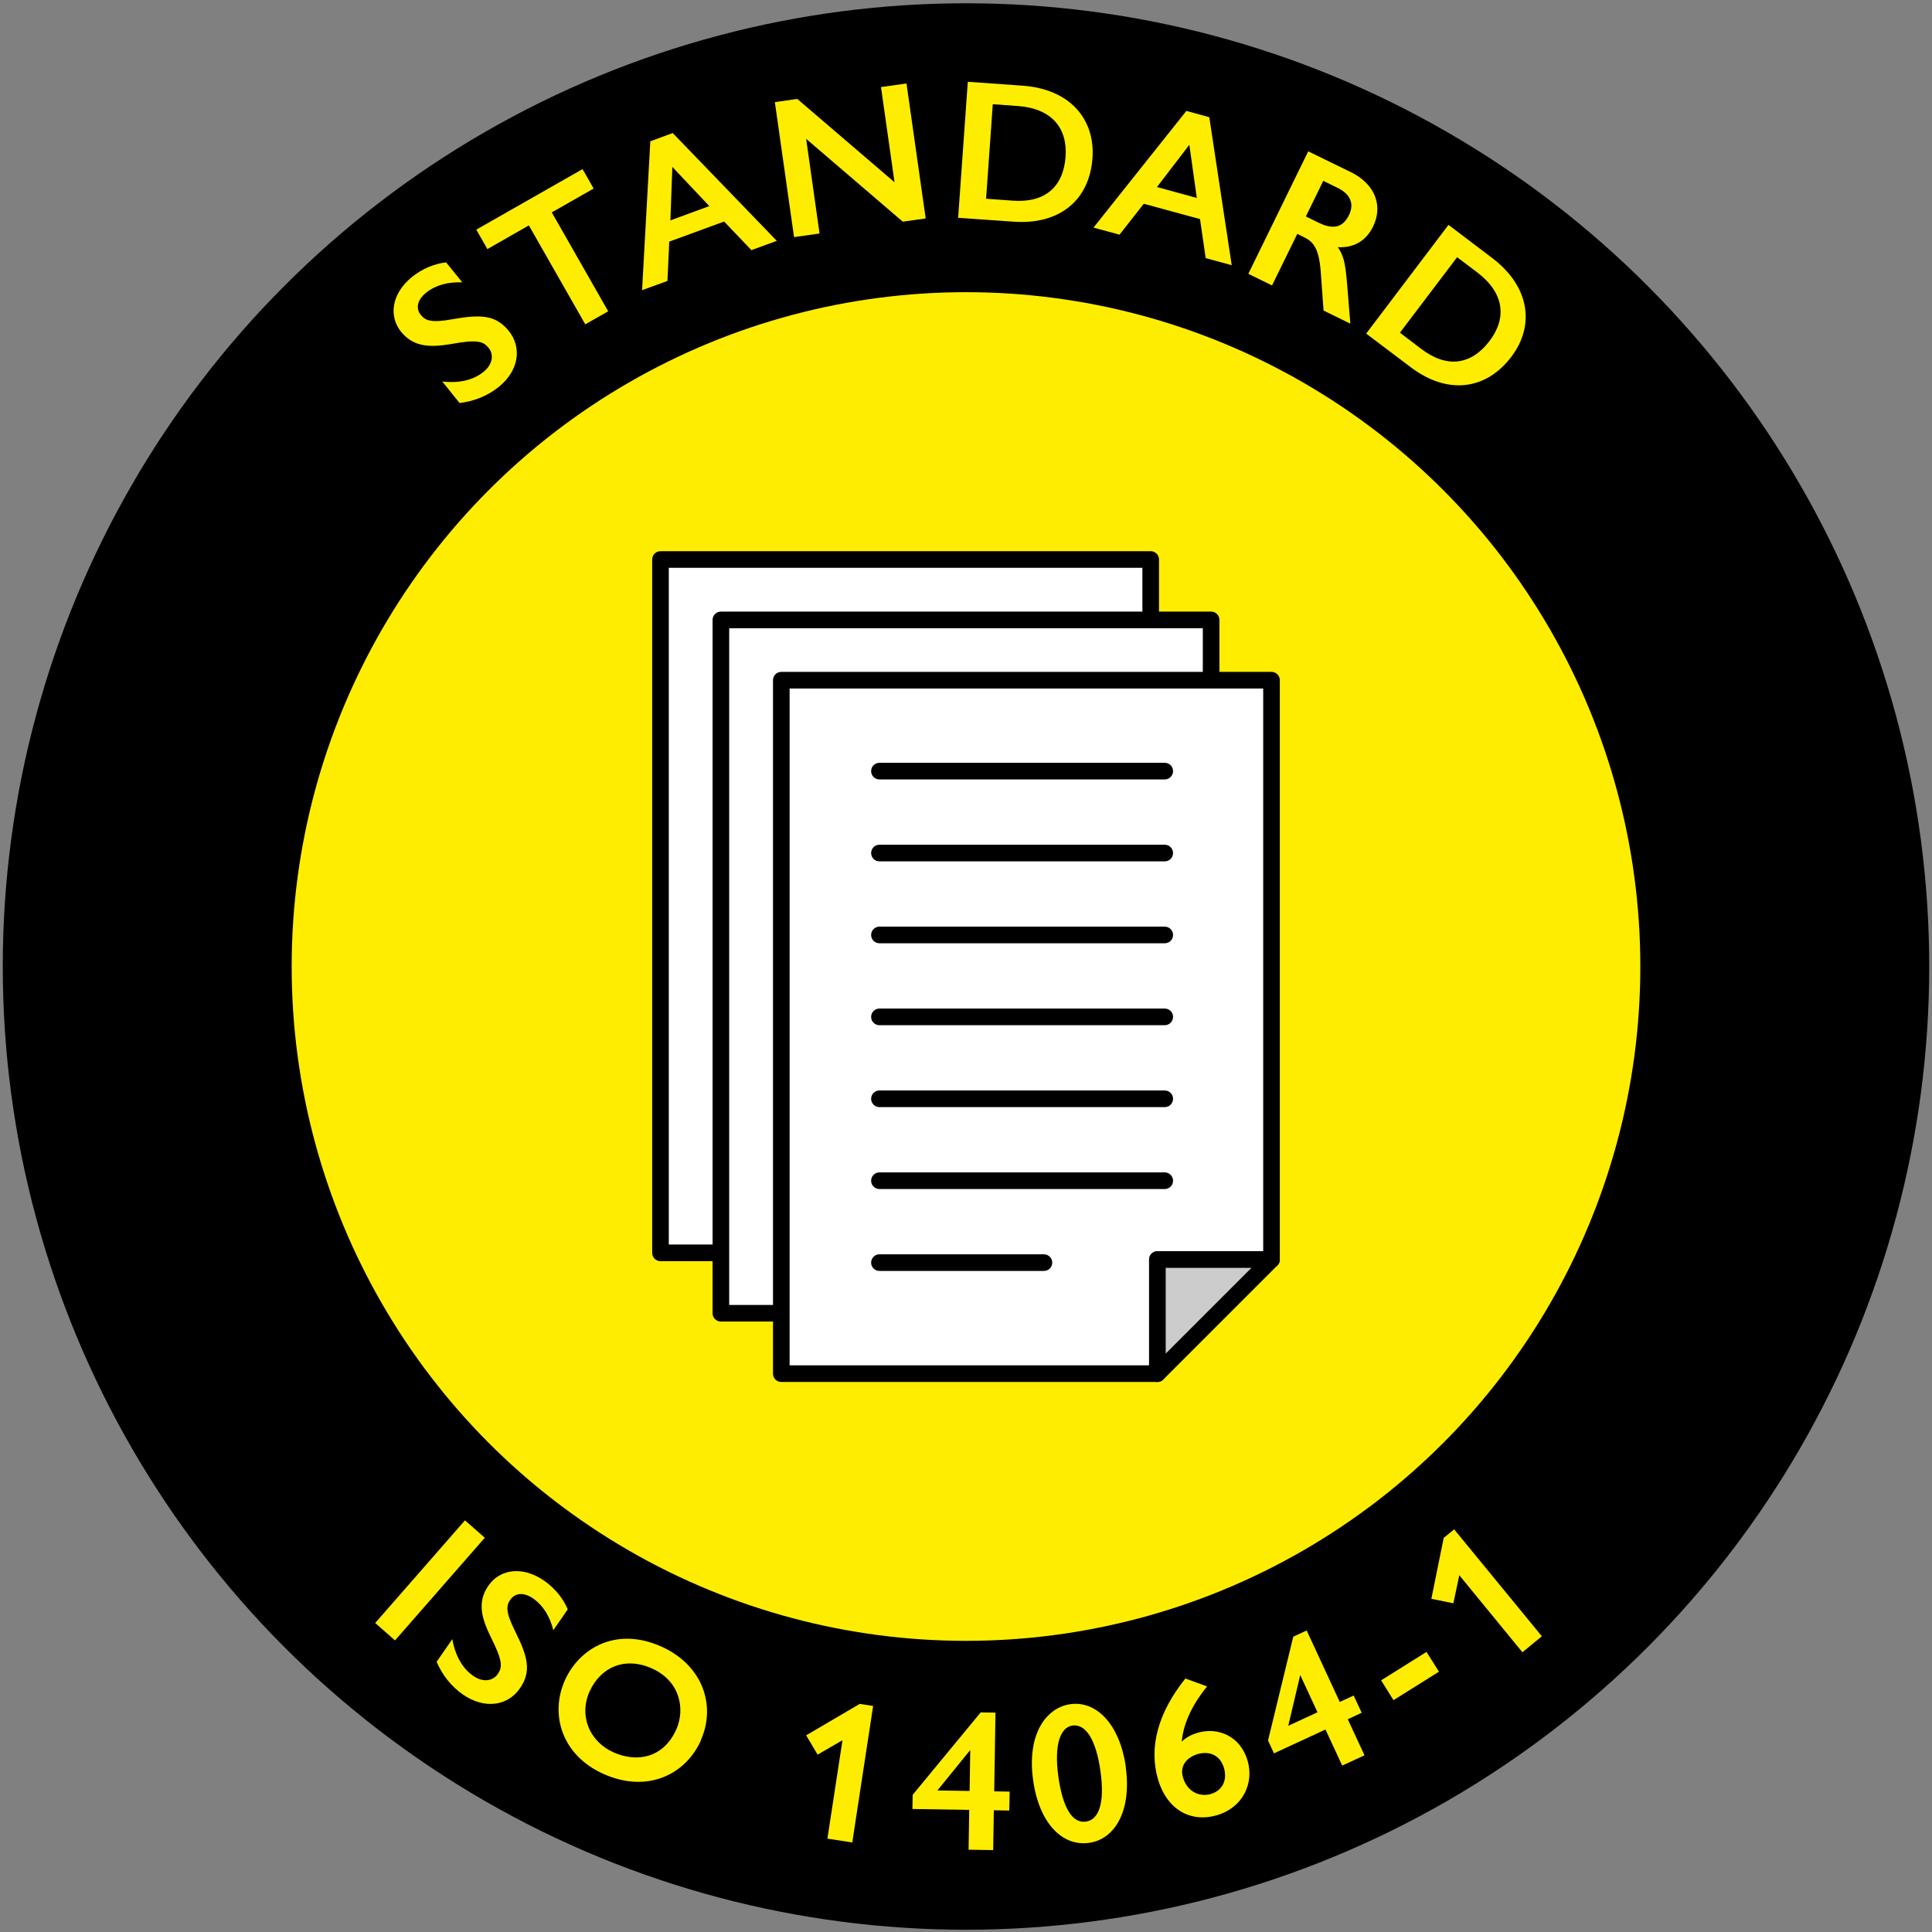 <?xml version="1.0" encoding="UTF-8"?>
<svg id="Lager_2" data-name="Lager 2" xmlns="http://www.w3.org/2000/svg" viewBox="0 0 150 150">
  <rect x="0" y="0" width="150" height="150" fill="#808080" stroke="none"/>
  <defs>
    <style>
      .cls-1 {
        stroke-width: 22.43px;
      }

      .cls-1, .cls-2 {
        fill: #ffed00;
      }

      .cls-1, .cls-3 {
        stroke-miterlimit: 10;
      }

      .cls-1, .cls-3, .cls-4, .cls-5 {
        stroke: #000;
      }

      .cls-6 {
        fill: none;
      }

      .cls-3 {
        stroke-linecap: round;
      }

      .cls-3, .cls-4 {
        fill: #fff;
      }

      .cls-3, .cls-4, .cls-5 {
        stroke-width: 1.29px;
      }

      .cls-4, .cls-5 {
        stroke-linejoin: round;
      }

      .cls-5 {
        fill: #ccc;
      }
    </style>
  </defs>
  <g id="Lager_1-2" data-name="Lager 1">
    <g>
      <rect class="cls-6" width="150" height="150"/>
      <g>
        <circle class="cls-1" cx="75" cy="75.04" r="63.57"/>
        <g>
          <path class="cls-2" d="M34.65,20.39l1.24,1.53c-1.11-.04-2.06.21-2.8.8-.71.57-.82,1.24-.42,1.73.34.42.77.64,2.43.34,2.25-.4,3.39-.34,4.4.9,1.06,1.32.76,3.12-.79,4.36-.86.69-1.92,1.11-3.03,1.24l-1.34-1.67c1.32.15,2.41-.11,3.2-.75.71-.57.82-1.34.4-1.85-.4-.5-.82-.7-2.97-.3-1.55.25-2.85.25-3.83-.96-.98-1.22-.74-2.97.85-4.26.8-.64,1.74-1.03,2.66-1.13Z"/>
          <path class="cls-2" d="M45.23,13.13l.86,1.51-3.25,1.85,4.38,7.68-1.78,1.01-4.38-7.68-3.22,1.84-.86-1.51,8.25-4.7Z"/>
          <path class="cls-2" d="M52.23,10.33l8.08,8.37-1.97.72-2.12-2.22-4.26,1.56-.14,3.05-1.97.72.64-11.56,1.74-.64ZM52.05,17.11l3.02-1.11-2.87-3.04-.15,4.14Z"/>
          <path class="cls-2" d="M61.9,7.68l7.55,6.47-1.05-7.39,1.98-.28,1.49,10.48-1.78.25-7.5-6.43,1.04,7.35-1.98.28-1.49-10.48,1.74-.25Z"/>
          <path class="cls-2" d="M79.37,6.65c3.71.26,5.66,2.61,5.45,5.62-.23,3.28-2.57,5.2-6.14,4.94l-4.29-.3.75-10.56,4.23.3ZM78.64,15.58c2.48.18,3.92-1.06,4.09-3.41.16-2.23-1.07-3.75-3.72-3.94l-1.93-.14-.52,7.34,2.09.15Z"/>
          <path class="cls-2" d="M93.89,9.1l1.74,11.49-2.02-.55-.44-3.03-4.37-1.19-1.88,2.4-2.02-.55,7.21-9.06,1.78.49ZM89.82,14.52l3.1.85-.58-4.13-2.52,3.29Z"/>
          <path class="cls-2" d="M104.82,13.33c2.07,1.01,2.53,2.75,1.78,4.27-.53,1.07-1.45,1.66-2.73,1.59.42.64.57,1.11.71,2.75l.26,3.19-2.08-1.02-.21-2.9c-.13-1.9-.56-2.43-1.3-2.79l-.53-.26-1.96,4-1.84-.9,4.65-9.51,3.24,1.58ZM101.4,16.81l.93.46c.96.47,1.84.57,2.4-.56.42-.85.15-1.62-.87-2.12l-1.12-.55-1.35,2.76Z"/>
          <path class="cls-2" d="M115.84,20.02c2.97,2.25,3.32,5.28,1.5,7.68-1.99,2.62-4.99,2.96-7.84.79l-3.43-2.59,6.39-8.44,3.38,2.56ZM110.36,27.1c1.98,1.5,3.86,1.25,5.29-.63,1.35-1.78,1.15-3.73-.97-5.33l-1.55-1.17-4.44,5.86,1.67,1.27Z"/>
        </g>
        <g>
          <path class="cls-2" d="M37.64,119.39l-6.97,7.97-1.54-1.35,6.97-7.97,1.54,1.35Z"/>
          <path class="cls-2" d="M44.08,124.95l-1.12,1.62c-.27-1.08-.79-1.92-1.56-2.46-.75-.52-1.42-.43-1.78.09-.31.45-.39.92.36,2.42,1.02,2.04,1.29,3.16.38,4.47-.96,1.39-2.77,1.61-4.41.48-.91-.63-1.61-1.52-2.05-2.55l1.22-1.76c.23,1.31.79,2.28,1.63,2.86.75.52,1.51.4,1.89-.14.36-.52.43-.98-.56-2.93-.68-1.41-1.05-2.66-.16-3.94.89-1.29,2.64-1.55,4.32-.39.84.58,1.48,1.38,1.84,2.23Z"/>
          <path class="cls-2" d="M54.41,135.14c-1.18,2.63-4.15,4.11-7.55,2.59-3.26-1.46-4.18-4.64-3-7.28,1.1-2.45,3.94-4.2,7.49-2.61,3.19,1.43,4.28,4.56,3.05,7.3ZM45.78,131.31c-.86,1.93.01,3.92,1.85,4.74,1.9.85,3.91.37,4.87-1.76.72-1.6.3-3.78-1.88-4.75-2.11-.95-4-.09-4.84,1.78Z"/>
          <path class="cls-2" d="M67.79,132.45l-1.62,10.6-1.93-.3,1.17-7.64-1.93,1.12-.89-1.5,4.16-2.44,1.04.16Z"/>
          <path class="cls-2" d="M77.29,132.96l-.1,6.12,1.2.02-.03,1.47-1.2-.02-.05,3.09-1.91-.03.05-3.09-4.41-.07.02-1.1,5.28-6.4,1.15.02ZM75.33,135.87l-2.55,3.14,2.5.04.05-3.18Z"/>
          <path class="cls-2" d="M87.4,137.19c.48,3.44-.87,5.62-2.85,5.89-2.09.29-3.88-1.55-4.34-4.88-.5-3.6,1.04-5.63,2.9-5.89,2.06-.28,3.84,1.63,4.3,4.87ZM84.31,141.43c1-.14,1.48-1.43,1.13-3.92-.34-2.43-1.14-3.68-2.17-3.54-.92.13-1.45,1.42-1.1,3.96.34,2.43,1.08,3.64,2.13,3.5Z"/>
          <path class="cls-2" d="M93.71,130.94c-1.02,1.26-1.82,2.72-1.96,4.28.38-.36.79-.56,1.24-.69,1.58-.46,3.31.26,3.87,2.16.52,1.77-.37,3.65-2.37,4.24-2.16.63-3.93-.55-4.58-2.77-.73-2.5-.01-5.17,2.12-7.84l1.68.61ZM93.99,139.29c.97-.28,1.3-1.13,1.04-2.02-.29-1-1.13-1.35-2.06-1.08-.64.19-1.42.77-1.13,1.79.37,1.27,1.45,1.52,2.15,1.31Z"/>
          <path class="cls-2" d="M101.45,126.59l2.57,5.55,1.08-.5.62,1.34-1.08.5,1.3,2.8-1.73.8-1.3-2.8-4,1.85-.46-1,1.96-8.06,1.04-.48ZM100.95,130.05l-.93,3.94,2.27-1.05-1.34-2.89Z"/>
          <path class="cls-2" d="M110.75,128.25l.97,1.54-3.53,2.21-.96-1.54,3.53-2.21Z"/>
          <path class="cls-2" d="M112.91,118.75l6.8,8.29-1.51,1.24-4.9-5.98-.46,2.18-1.71-.35.96-4.73.82-.67Z"/>
        </g>
        <g>
          <g>
            <polygon class="cls-4" points="80.48 88.41 80.48 97.27 51.28 97.27 51.28 43.44 89.34 43.44 89.34 88.41 80.48 88.41"/>
            <g>
              <line class="cls-3" x1="58.9" y1="56.85" x2="81.05" y2="56.85"/>
              <line class="cls-3" x1="58.9" y1="50.49" x2="81.05" y2="50.49"/>
              <line class="cls-3" x1="58.9" y1="63.21" x2="81.05" y2="63.21"/>
              <line class="cls-3" x1="58.9" y1="69.57" x2="81.05" y2="69.57"/>
              <line class="cls-3" x1="58.9" y1="75.93" x2="81.05" y2="75.93"/>
              <line class="cls-3" x1="58.9" y1="82.29" x2="81.05" y2="82.29"/>
              <line class="cls-3" x1="58.9" y1="88.65" x2="71.67" y2="88.65"/>
            </g>
            <polygon class="cls-5" points="89.34 88.41 80.48 97.27 80.48 88.41 89.34 88.41"/>
          </g>
          <g>
            <polygon class="cls-4" points="85.17 93.1 85.17 101.96 55.97 101.96 55.97 48.13 94.03 48.13 94.03 93.1 85.17 93.1"/>
            <g>
              <line class="cls-3" x1="63.59" y1="61.54" x2="85.74" y2="61.54"/>
              <line class="cls-3" x1="63.59" y1="55.18" x2="85.74" y2="55.18"/>
              <line class="cls-3" x1="63.59" y1="67.9" x2="85.74" y2="67.9"/>
              <line class="cls-3" x1="63.59" y1="74.26" x2="85.74" y2="74.26"/>
              <line class="cls-3" x1="63.59" y1="80.62" x2="85.74" y2="80.62"/>
              <line class="cls-3" x1="63.59" y1="86.98" x2="85.74" y2="86.98"/>
              <line class="cls-3" x1="63.59" y1="93.34" x2="76.36" y2="93.34"/>
            </g>
            <polygon class="cls-5" points="94.03 93.1 85.17 101.96 85.17 93.1 94.03 93.1"/>
          </g>
          <g>
            <polygon class="cls-4" points="89.86 97.79 89.86 106.65 60.66 106.65 60.66 52.81 98.72 52.81 98.72 97.79 89.86 97.79"/>
            <g>
              <line class="cls-3" x1="68.28" y1="66.23" x2="90.43" y2="66.23"/>
              <line class="cls-3" x1="68.28" y1="59.87" x2="90.43" y2="59.87"/>
              <line class="cls-3" x1="68.28" y1="72.59" x2="90.43" y2="72.59"/>
              <line class="cls-3" x1="68.28" y1="78.95" x2="90.43" y2="78.95"/>
              <line class="cls-3" x1="68.28" y1="85.31" x2="90.43" y2="85.31"/>
              <line class="cls-3" x1="68.28" y1="91.67" x2="90.43" y2="91.67"/>
              <line class="cls-3" x1="68.28" y1="98.03" x2="81.05" y2="98.03"/>
            </g>
            <polygon class="cls-5" points="98.72 97.79 89.86 106.65 89.86 97.79 98.72 97.79"/>
          </g>
        </g>
      </g>
    </g>
  </g>
</svg>